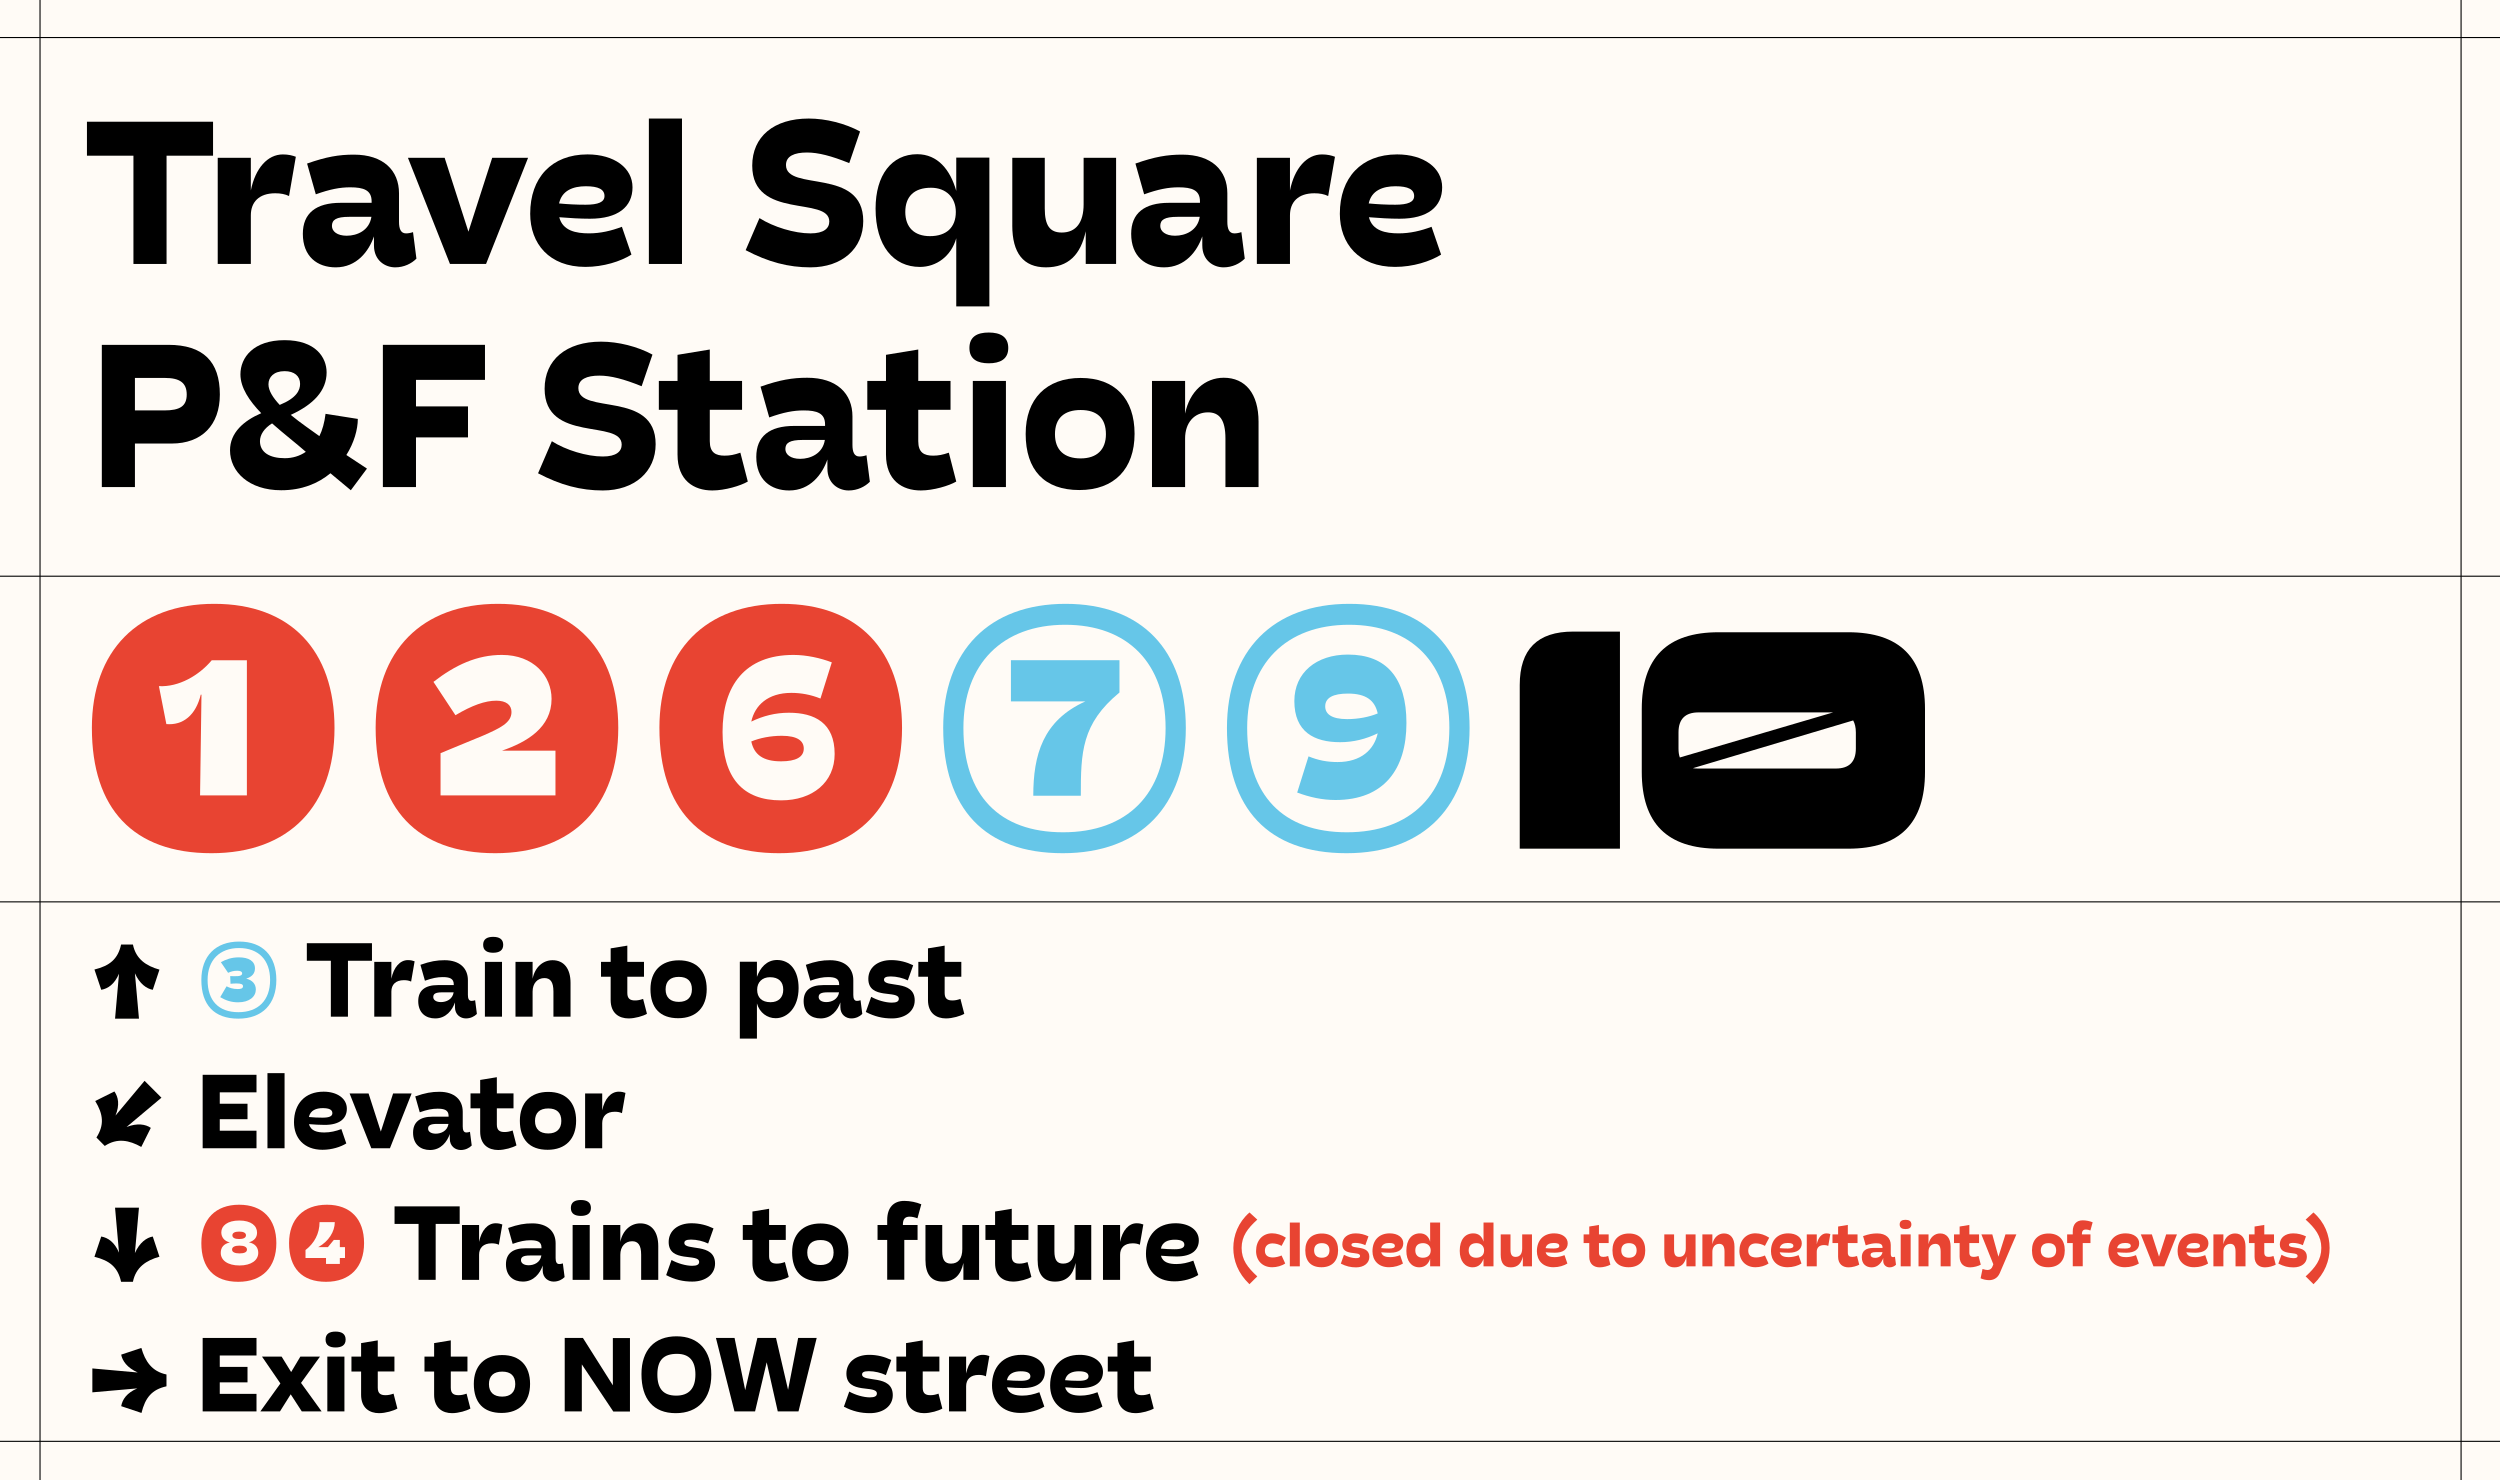<?xml version="1.0" encoding="UTF-8"?><svg id="Layer_1" xmlns="http://www.w3.org/2000/svg" xmlns:xlink="http://www.w3.org/1999/xlink" viewBox="0 0 2280 1350"><defs><style>.cls-1,.cls-2{fill:none;}.cls-3{fill:#66c6e8;}.cls-4{fill:#fffbf6;}.cls-5{clip-path:url(#clippath-1);}.cls-6{fill:#e84432;}.cls-2{stroke:#000;}.cls-7{clip-path:url(#clippath);}</style><clipPath id="clippath"><rect class="cls-1" width="2280" height="1350"/></clipPath><clipPath id="clippath-1"><rect class="cls-1" width="2280" height="1350"/></clipPath></defs><g class="cls-7"><rect class="cls-4" width="2280" height="1350"/><g class="cls-5"><line class="cls-2" y1="1314.5" x2="2280" y2="1314.5"/><line class="cls-2" y1="822.5" x2="2280" y2="822.5"/><line class="cls-2" x1="36.5" y1="-11" x2="36.5" y2="1350"/><line class="cls-2" y1="525.5" x2="2280" y2="525.5"/><line class="cls-2" y1="34.24" x2="2280" y2="34.24"/><line class="cls-2" x1="2244.5" y1="-30" x2="2244.5" y2="1350"/><path d="M1386,624.74v149.26h91.39v-198h-42.65c-32.59,0-48.74,16.14-48.74,48.74"/><path d="M1530.8,682.61v-14.62c0-12.18,6.09-18.28,18.28-18.28h122.76l-139.82,41.12c-.91-2.44-1.22-5.18-1.22-8.22M1674.27,700.89h-125.2c-1.83,0-3.66,0-5.18-.3l146.21-43.56c1.52,2.74,2.44,6.4,2.44,10.97v14.62c0,12.18-6.09,18.28-18.28,18.28M1567.35,774h118.19c46.91,0,70.06-23.15,70.06-70.06v-57.27c0-46.91-23.15-70.06-70.06-70.06h-118.19c-46.91,0-70.06,23.15-70.06,70.06v57.27c0,46.91,23.15,70.06,70.06,70.06"/></g><path class="cls-6" d="M83.79,663.93c0-70.52,42.06-113.23,111.61-113.23s109.67,42.38,109.67,113.23-41.08,114.2-112.25,114.2-109.02-40.44-109.02-114.2ZM151.72,660.37c15.21,1.29,26.85-8.09,31.38-26.85h.65l-1.29,91.87h42.7v-123.25h-32.03c-11.65,13.91-30.09,24.59-48.2,23.62l6.79,34.61Z"/><path class="cls-6" d="M342.58,663.93c0-70.52,42.06-113.23,111.61-113.23s109.67,42.38,109.67,113.23-41.08,114.2-112.25,114.2-109.02-40.44-109.02-114.2ZM395.31,621.87l20.06,30.41c15.2-9.06,27.17-13.26,37.2-13.26,9.06,0,13.91,3.88,13.91,10.35,0,10.03-11,14.88-25.56,21.35-10.03,4.21-19.73,8.09-29.76,12.29l-9.38,3.88v38.5h104.81v-40.76h-48.85c22.64-7.76,45.29-21.03,45.29-47.23,0-21.03-16.5-40.11-45.29-40.11-22.65,0-42.38,9.06-62.44,24.59Z"/><path class="cls-6" d="M601.38,663.93c0-70.52,42.05-113.23,111.61-113.23s109.67,42.38,109.67,113.23-41.08,114.2-112.25,114.2-109.02-40.44-109.02-114.2ZM761.19,687.54c0-28.14-18.12-37.53-41.73-37.53-12.29,0-23.62,2.91-34.29,8.09,3.24-14.88,15.2-26.2,36.56-26.2,8.73,0,17.79,1.62,26.53,5.18l10.35-33c-10.03-3.88-22.97-6.79-34.94-6.79-44.32,0-64.7,28.14-64.7,70.2s18.44,62.44,53.38,62.44c28.79,0,48.85-16.5,48.85-42.38ZM712.98,671.04c14.56,0,20.06,4.85,20.06,11.65,0,7.76-7.12,11.65-20.7,11.65-16.5,0-24.59-6.15-27.17-18.12,7.76-3.24,17.79-5.18,27.82-5.18Z"/><path class="cls-3" d="M860.19,663.93c0-70.52,42.05-113.23,111.61-113.23s109.67,42.38,109.67,113.23-41.08,114.2-112.25,114.2-109.02-40.44-109.02-114.2ZM1063.02,663.93c0-58.88-34.29-94.14-91.55-94.14s-92.84,35.58-92.84,94.14c0,61.46,32.67,95.11,90.9,95.11s93.49-34.61,93.49-95.11ZM989.91,639.66h-67.94v-37.53h98.99v29.44c-34.61,28.47-35.26,54.67-35.26,94.14h-43.35c0-37.2,8.73-68.58,47.55-86.05Z"/><path class="cls-3" d="M1118.98,663.93c0-70.52,42.05-113.23,111.61-113.23s109.67,42.38,109.67,113.23-41.08,114.2-112.26,114.2-109.02-40.44-109.02-114.2ZM1321.82,663.93c0-58.88-34.29-94.14-91.55-94.14s-92.85,35.58-92.85,94.14c0,61.46,32.67,95.11,90.9,95.11s93.49-34.61,93.49-95.11ZM1282.67,659.4c0,42.06-20.38,70.2-64.7,70.2-12.29,0-23.62-2.59-34.94-6.79l10.35-33c8.73,3.56,16.82,5.18,26.53,5.18,21.35,0,33.32-11.32,36.56-26.2-10.68,5.18-22,8.09-34.29,8.09-23.62,0-41.73-9.38-41.73-37.53,0-25.88,20.06-42.38,48.85-42.38,34.94,0,53.38,21.03,53.38,62.44ZM1228.65,655.84c10.03,0,20.06-1.94,27.82-5.18-2.59-11.97-10.68-18.12-27.17-18.12-13.59,0-20.71,3.88-20.71,11.65,0,6.79,5.5,11.65,20.06,11.65Z"/><path d="M121.7,141.99h-42.4v-30.98h115v30.98h-42.4v98.74h-30.2v-98.74Z"/><path d="M198.56,143.92h30.2v29.82c4.07-20.33,15.29-32.91,29.23-32.91,5.03,0,8.71.97,11.81,2.13l-6.2,35.82c-3.49-1.74-7.74-2.52-12.58-2.52-14.91,0-22.26,8.13-22.26,20.13v44.33h-30.2v-96.8Z"/><path d="M341.05,223.88v-8.32c-4.65,13.55-15.68,28.27-34.85,28.27-16.84,0-30.01-9.87-30.01-30.59,0-18.78,12-28.27,34.46-28.27h28.27v-1.36c0-10.26-7.36-12.78-19.55-12.78-9.29,0-18.39,1.74-31.36,6.39l-7.94-28.07c17.62-6.2,29.04-8.13,42.59-8.13,27.11,0,41.24,14.52,41.24,35.24v25.94c0,6.39,1.55,10.65,6.39,10.65,1.94,0,4.26-.39,6.39-1.16l3.1,24.2c-4.45,4.45-11.23,7.94-19.36,7.94-9.29,0-19.36-6.39-19.36-19.94ZM316.27,214.98c9.29,0,20.52-4.65,22.46-17.23h-20.33c-11.81,0-15.68,2.71-15.68,8.33,0,4.84,4.65,8.91,13.55,8.91Z"/><path d="M372.03,143.92h33.49l21.68,67.37,21.68-67.37h32.72l-38.33,96.8h-32.91l-38.33-96.8Z"/><path d="M483.54,194.84c0-32.53,19.36-54.02,52.27-54.02,24.2,0,41.04,12.2,41.04,30.01s-13.17,28.65-38.91,28.65c-8.91,0-18.39-.58-27.88-1.36,3.1,12.39,15.29,14.71,27.1,14.71,10.45,0,20.33-2.32,30.01-6l8.71,25.36c-9.87,6.2-25.56,11.23-42.01,11.23-32.91,0-50.34-21.1-50.34-48.59ZM533.88,186.71c12,0,17.42-2.52,17.42-7.94,0-6-5.42-8.91-17.04-8.91s-21.88,3.87-24.39,15.68c7.94.77,15.88,1.16,24.01,1.16Z"/><path d="M591.77,108.11h30.2v132.62h-30.2V108.11Z"/><path d="M680.05,228.14l12.58-29.23c12.78,8.13,31.95,13.94,46.46,13.94,12.39,0,17.23-4.65,17.23-10.84,0-23.43-70.28-1.16-70.28-50.92,0-26.52,19.75-42.98,51.5-42.98,15.68,0,33.3,4.45,46.85,11.81l-9.87,28.85c-16.26-6.58-28.27-9.68-38.53-9.68-11.62,0-19.17,3.29-19.17,11.42,0,24.59,70.47,1.74,70.47,51.11,0,24.97-19.17,42.21-48.21,42.21-19.94,0-38.53-4.84-59.05-15.68Z"/><path d="M872.1,217.3c-4.65,16.46-18.2,26.14-33.11,26.14-24.2,0-40.46-19.17-40.46-53.24,0-30.59,14.71-49.56,37.95-49.56,18.78,0,30.2,14.33,35.62,33.49v-30.4h30.2v135.72h-30.2v-62.15ZM871.71,193.29c0-13.17-8.91-22.07-22.65-22.07-15.29,0-23.43,7.94-23.43,22.07s8.33,22.07,22.46,22.07c15.29,0,23.62-8.13,23.62-22.07Z"/><path d="M923.21,205.68v-61.76h29.62v46.27c0,15.49,4.65,21.88,15.49,21.88,13.17,0,19.94-9.29,19.94-25.75v-42.4h29.62v96.8h-27.69v-29.81c-4.65,21.49-15.88,32.91-36.4,32.91s-30.59-13.17-30.59-38.14Z"/><path d="M1096.49,223.88v-8.32c-4.65,13.55-15.68,28.27-34.85,28.27-16.84,0-30.01-9.87-30.01-30.59,0-18.78,12-28.27,34.46-28.27h28.27v-1.36c0-10.26-7.36-12.78-19.55-12.78-9.29,0-18.39,1.74-31.36,6.39l-7.94-28.07c17.62-6.2,29.04-8.13,42.59-8.13,27.1,0,41.24,14.52,41.24,35.24v25.94c0,6.39,1.55,10.65,6.39,10.65,1.94,0,4.26-.39,6.39-1.16l3.1,24.2c-4.45,4.45-11.23,7.94-19.36,7.94-9.29,0-19.36-6.39-19.36-19.94ZM1071.71,214.98c9.29,0,20.52-4.65,22.46-17.23h-20.33c-11.81,0-15.68,2.71-15.68,8.33,0,4.84,4.65,8.91,13.55,8.91Z"/><path d="M1146.25,143.92h30.2v29.82c4.07-20.33,15.29-32.91,29.23-32.91,5.03,0,8.71.97,11.81,2.13l-6.2,35.82c-3.49-1.74-7.74-2.52-12.58-2.52-14.91,0-22.26,8.13-22.26,20.13v44.33h-30.2v-96.8Z"/><path d="M1221.94,194.84c0-32.53,19.36-54.02,52.27-54.02,24.2,0,41.04,12.2,41.04,30.01s-13.16,28.65-38.91,28.65c-8.91,0-18.39-.58-27.88-1.36,3.1,12.39,15.29,14.71,27.1,14.71,10.46,0,20.33-2.32,30.01-6l8.71,25.36c-9.87,6.2-25.56,11.23-42.01,11.23-32.91,0-50.34-21.1-50.34-48.59ZM1272.28,186.71c12,0,17.42-2.52,17.42-7.94,0-6-5.42-8.91-17.04-8.91s-21.88,3.87-24.39,15.68c7.94.77,15.88,1.16,24.01,1.16Z"/><path d="M92.85,314.49h60.6c31.94,0,47.05,15.29,47.05,45.3,0,27.88-16.46,44.72-43.95,44.72h-33.49v39.69h-30.2v-129.71ZM149.77,374.31c14.33,0,20.52-3.87,20.52-14.52s-6.39-15.1-19.75-15.1h-27.49v29.62h26.72Z"/><path d="M301.36,431.62c-11.23,9.29-25.94,15.49-44.92,15.49-29.62,0-46.66-17.04-46.66-36.4,0-16.07,12.39-26.91,28.46-33.88-10.84-11.23-18.97-23.23-18.97-35.43,0-15.29,11.81-31.17,40.27-31.17s38.33,15.88,38.33,29.43c0,16.65-12,29.23-32.72,38.72,8.91,7.36,18.97,14.13,26.14,19.36,2.71-5.42,4.65-12.39,5.61-20.33l29.43,4.65c0,9.68-3.48,21.88-10.45,32.91,6.2,4.07,12.58,8.33,18.78,12.39l-14.71,19.75c-6.2-5.23-12.39-10.26-18.59-15.49ZM259.74,417.88c6.97,0,13.55-1.94,19.17-5.81-8.52-7.55-20.13-16.46-30.78-25.94-7.16,4.45-11.04,10.26-11.04,16.26,0,10.07,8.71,15.49,22.65,15.49ZM255.09,369.28c15.68-6.39,18.59-13.55,18.59-19.17,0-7.16-5.23-11.62-14.13-11.62-9.87,0-14.71,5.42-14.71,12,0,5.81,4.07,12.2,10.26,18.78Z"/><path d="M349.18,314.49h93.12v31.95h-62.92v24.2h47.43v28.27h-47.43v45.3h-30.2v-129.71Z"/><path d="M490.71,431.62l12.58-29.23c12.78,8.13,31.94,13.94,46.46,13.94,12.39,0,17.23-4.65,17.23-10.84,0-23.43-70.28-1.16-70.28-50.92,0-26.52,19.75-42.98,51.5-42.98,15.68,0,33.3,4.45,46.85,11.81l-9.87,28.85c-16.26-6.58-28.27-9.68-38.53-9.68-11.62,0-19.17,3.29-19.17,11.42,0,24.59,70.47,1.74,70.47,51.11,0,24.97-19.17,42.21-48.21,42.21-19.94,0-38.53-4.84-59.05-15.68Z"/><path d="M617.9,414.78v-41.04h-17.04v-26.33h17.04v-23.81l29.43-4.84v28.65h29.43v26.33h-29.43v28.65c0,10.46,5.42,13.17,13.55,13.17,4.84,0,8.71-.77,14.33-2.71l6.78,26.33c-6.58,3.87-20.91,8.13-32.33,8.13-17.04,0-31.75-9.29-31.75-32.53Z"/><path d="M754.59,427.36v-8.32c-4.65,13.55-15.68,28.27-34.85,28.27-16.84,0-30.01-9.87-30.01-30.59,0-18.78,12-28.27,34.46-28.27h28.27v-1.36c0-10.26-7.36-12.78-19.55-12.78-9.29,0-18.39,1.74-31.36,6.39l-7.94-28.07c17.62-6.2,29.04-8.13,42.59-8.13,27.1,0,41.24,14.52,41.24,35.24v25.94c0,6.39,1.55,10.65,6.39,10.65,1.94,0,4.26-.39,6.39-1.16l3.1,24.2c-4.45,4.45-11.23,7.94-19.36,7.94-9.29,0-19.36-6.39-19.36-19.94ZM729.81,418.46c9.29,0,20.52-4.65,22.46-17.23h-20.33c-11.81,0-15.68,2.71-15.68,8.33,0,4.84,4.65,8.91,13.55,8.91Z"/><path d="M808.02,414.78v-41.04h-17.04v-26.33h17.04v-23.81l29.43-4.84v28.65h29.43v26.33h-29.43v28.65c0,10.46,5.42,13.17,13.55,13.17,4.84,0,8.71-.77,14.33-2.71l6.78,26.33c-6.58,3.87-20.91,8.13-32.33,8.13-17.04,0-31.75-9.29-31.75-32.53Z"/><path d="M884.11,317.39c0-10.26,6.97-14.13,17.62-14.13s17.81,3.87,17.81,14.13-7.55,13.94-17.81,13.94-17.62-3.68-17.62-13.94ZM887.21,347.4h30.2v96.8h-30.2v-96.8Z"/><path d="M935.42,395.61c0-31.75,18.78-50.92,50.14-50.92s49.17,18.97,49.17,50.92-18.39,51.31-50.34,51.31-48.98-18.2-48.98-51.31ZM1008.6,396c0-14.52-7.94-22.07-23.04-22.07s-23.43,7.55-23.43,22.07,8.52,22.07,23.43,22.07,23.04-8.13,23.04-22.07Z"/><path d="M1050.61,347.4h30.2v29.82c4.07-20.33,18.2-32.72,35.24-32.72,19.75,0,31.75,14.52,31.75,40.08v59.63h-30.2v-44.33c0-17.23-5.61-23.81-15.88-23.81-12.39,0-20.91,9.29-20.91,23.81v44.33h-30.2v-96.8Z"/><path d="M110.43,861.41h10.8c2.7,13.3,12.1,19.5,24.2,22.9l-6.1,18.4c-5.6-1-12-5.4-16.3-15.1l3.7,41.4h-21.8l3.6-41c-4.1,9.6-10,13.6-16.2,14.7l-6.2-18.5c13.9-3.4,21.4-9.5,24.3-22.8Z"/><path class="cls-3" d="M183.63,893.71c0-21.8,13-35,34.5-35s33.9,13.1,33.9,35-12.7,35.3-34.7,35.3-33.7-12.5-33.7-35.3ZM246.33,893.71c0-18.2-10.6-29.1-28.3-29.1s-28.7,11-28.7,29.1c0,19,10.1,29.4,28.1,29.4s28.9-10.7,28.9-29.4ZM217.93,873.11c8.9,0,14.6,3.4,14.6,10.1,0,4.6-2.8,7.7-8,9.3,5.8,1.4,8.8,5.1,8.8,9.9,0,6.4-5.7,11.7-16.2,11.7-6.2,0-11.2-1.7-16.3-4.7l5.8-9.9c2.6,1.3,5.5,2.5,10.2,2.5,2.6,0,4.8-.4,4.8-2.6,0-1.7-1.6-2.5-5.9-2.5-2,0-3.5.1-5.5.3l-.3-7c4.2,0,10.9.9,10.9-2.5,0-1.7-1.9-2.4-4.4-2.4-3.4,0-5.7.7-8.4,1.9l-6.6-9.7c4.8-2.6,9.7-4.4,16.5-4.4Z"/><path d="M301.73,876.21h-21.9v-16h59.4v16h-21.9v51h-15.6v-51Z"/><path d="M341.33,877.21h15.6v15.4c2.1-10.5,7.9-17,15.1-17,2.6,0,4.5.5,6.1,1.1l-3.2,18.5c-1.8-.9-4-1.3-6.5-1.3-7.7,0-11.5,4.2-11.5,10.4v22.9h-15.6v-50Z"/><path d="M414.93,918.51v-4.3c-2.4,7-8.1,14.6-18,14.6-8.7,0-15.5-5.1-15.5-15.8,0-9.7,6.2-14.6,17.8-14.6h14.6v-.7c0-5.3-3.8-6.6-10.1-6.6-4.8,0-9.5.9-16.2,3.3l-4.1-14.5c9.1-3.2,15-4.2,22-4.2,14,0,21.3,7.5,21.3,18.2v13.4c0,3.3.8,5.5,3.3,5.5,1,0,2.2-.2,3.3-.6l1.6,12.5c-2.3,2.3-5.8,4.1-10,4.1-4.8,0-10-3.3-10-10.3ZM402.13,913.91c4.8,0,10.6-2.4,11.6-8.9h-10.5c-6.1,0-8.1,1.4-8.1,4.3,0,2.5,2.4,4.6,7,4.6Z"/><path d="M440.63,861.71c0-5.3,3.6-7.3,9.1-7.3s9.2,2,9.2,7.3-3.9,7.2-9.2,7.2-9.1-1.9-9.1-7.2ZM442.23,877.21h15.6v50h-15.6v-50Z"/><path d="M470.13,877.21h15.6v15.4c2.1-10.5,9.4-16.9,18.2-16.9,10.2,0,16.4,7.5,16.4,20.7v30.8h-15.6v-22.9c0-8.9-2.9-12.3-8.2-12.3-6.4,0-10.8,4.8-10.8,12.3v22.9h-15.6v-50Z"/><path d="M556.92,912.01v-21.2h-8.8v-13.6h8.8v-12.3l15.2-2.5v14.8h15.2v13.6h-15.2v14.8c0,5.4,2.8,6.8,7,6.8,2.5,0,4.5-.4,7.4-1.4l3.5,13.6c-3.4,2-10.8,4.2-16.7,4.2-8.8,0-16.4-4.8-16.4-16.8Z"/><path d="M593.22,902.11c0-16.4,9.7-26.3,25.9-26.3s25.4,9.8,25.4,26.3-9.5,26.5-26,26.5-25.3-9.4-25.3-26.5ZM631.03,902.31c0-7.5-4.1-11.4-11.9-11.4s-12.1,3.9-12.1,11.4,4.4,11.4,12.1,11.4,11.9-4.2,11.9-11.4Z"/><path d="M674.72,877.11h15.6v13.8c2.8-8,8.7-15.4,18.4-15.4,12,0,19.6,9.8,19.6,25.6,0,17.6-10.1,27.5-20.9,27.5-7.7,0-14.7-5-17.1-13.5v32.1h-15.6v-70.1ZM714.32,902.61c0-7.3-4.2-11.4-12.1-11.4-7.1,0-11.7,4.6-11.7,11.4,0,7.2,4.3,11.4,12.2,11.4,7.3,0,11.6-4.3,11.6-11.4Z"/><path d="M766.42,918.51v-4.3c-2.4,7-8.1,14.6-18,14.6-8.7,0-15.5-5.1-15.5-15.8,0-9.7,6.2-14.6,17.8-14.6h14.6v-.7c0-5.3-3.8-6.6-10.1-6.6-4.8,0-9.5.9-16.2,3.3l-4.1-14.5c9.1-3.2,15-4.2,22-4.2,14,0,21.3,7.5,21.3,18.2v13.4c0,3.3.8,5.5,3.3,5.5,1,0,2.2-.2,3.3-.6l1.6,12.5c-2.3,2.3-5.8,4.1-10,4.1-4.8,0-10-3.3-10-10.3ZM753.62,913.91c4.8,0,10.6-2.4,11.6-8.9h-10.5c-6.1,0-8.1,1.4-8.1,4.3,0,2.5,2.4,4.6,7,4.6Z"/><path d="M789.62,922.91l4.9-13.8c5.3,3,13,5.3,18.8,5.3,4.3,0,6.4-1.1,6.4-3.5,0-8.3-27.8,1.2-27.8-18.2,0-10.2,8.4-17.1,20.8-17.1,7.5,0,14.1,1.8,20.1,4.7l-4.9,13.8c-4.2-2.1-10.3-3.6-15.6-3.6-4.7,0-6.1,1.2-6.1,3,0,7.7,28-.6,28,18.9,0,9.7-8.5,16.4-20.8,16.4-8.4,0-15.7-1.7-23.8-5.9Z"/><path d="M846.32,912.01v-21.2h-8.8v-13.6h8.8v-12.3l15.2-2.5v14.8h15.2v13.6h-15.2v14.8c0,5.4,2.8,6.8,7,6.8,2.5,0,4.5-.4,7.4-1.4l3.5,13.6c-3.4,2-10.8,4.2-16.7,4.2-8.8,0-16.4-4.8-16.4-16.8Z"/><path d="M104.33,995.41c3.6,5.2,5,12.1,1,22l26.5-31.7,15.4,15.4-31.8,26.7c9.9-3.8,17.3-2.5,22.1.8l-8.7,17.4c-11-6.2-22-8.4-33.3-.9l-7.6-7.7c7.3-11.4,6.3-21.1-1.1-33.3l17.5-8.7Z"/><path d="M184.83,980.21h49.1v16h-33.5v10.4h25.3v14.1h-25.3v10.5h33.5v16h-49.1v-67Z"/><path d="M243.92,978.71h15.6v68.5h-15.6v-68.5Z"/><path d="M268.12,1023.51c0-16.8,10-27.9,27-27.9,12.5,0,21.2,6.3,21.2,15.5s-6.8,14.8-20.1,14.8c-4.6,0-9.5-.3-14.4-.7,1.6,6.4,7.9,7.6,14,7.6,5.4,0,10.5-1.2,15.5-3.1l4.5,13.1c-5.1,3.2-13.2,5.8-21.7,5.8-17,0-26-10.9-26-25.1ZM294.12,1019.31c6.2,0,9-1.3,9-4.1,0-3.1-2.8-4.6-8.8-4.6s-11.3,2-12.6,8.1c4.1.4,8.2.6,12.4.6Z"/><path d="M318.82,997.21h17.3l11.2,34.8,11.2-34.8h16.9l-19.8,50h-17l-19.8-50Z"/><path d="M410.22,1038.51v-4.3c-2.4,7-8.1,14.6-18,14.6-8.7,0-15.5-5.1-15.5-15.8,0-9.7,6.2-14.6,17.8-14.6h14.6v-.7c0-5.3-3.8-6.6-10.1-6.6-4.8,0-9.5.9-16.2,3.3l-4.1-14.5c9.1-3.2,15-4.2,22-4.2,14,0,21.3,7.5,21.3,18.2v13.4c0,3.3.8,5.5,3.3,5.5,1,0,2.2-.2,3.3-.6l1.6,12.5c-2.3,2.3-5.8,4.1-10,4.1-4.8,0-10-3.3-10-10.3ZM397.42,1033.91c4.8,0,10.6-2.4,11.6-8.9h-10.5c-6.1,0-8.1,1.4-8.1,4.3,0,2.5,2.4,4.6,7,4.6Z"/><path d="M437.92,1032.01v-21.2h-8.8v-13.6h8.8v-12.3l15.2-2.5v14.8h15.2v13.6h-15.2v14.8c0,5.4,2.8,6.8,7,6.8,2.5,0,4.5-.4,7.4-1.4l3.5,13.6c-3.4,2-10.8,4.2-16.7,4.2-8.8,0-16.4-4.8-16.4-16.8Z"/><path d="M474.12,1022.11c0-16.4,9.7-26.3,25.9-26.3s25.4,9.8,25.4,26.3-9.5,26.5-26,26.5-25.3-9.4-25.3-26.5ZM511.92,1022.31c0-7.5-4.1-11.4-11.9-11.4s-12.1,3.9-12.1,11.4,4.4,11.4,12.1,11.4,11.9-4.2,11.9-11.4Z"/><path d="M533.62,997.21h15.6v15.4c2.1-10.5,7.9-17,15.1-17,2.6,0,4.5.5,6.1,1.1l-3.2,18.5c-1.8-.9-4-1.3-6.5-1.3-7.7,0-11.5,4.2-11.5,10.4v22.9h-15.6v-50Z"/><path d="M92.33,1127.71c6.2,1.1,12.1,5.1,16.2,14.7l-3.6-41h21.8l-3.7,41.4c4.3-9.7,10.7-14.1,16.3-15.1l6.1,18.4c-12.1,3.4-21.5,9.6-24.2,22.9h-10.8c-2.9-13.3-10.4-19.4-24.3-22.8l6.2-18.5Z"/><path class="cls-6" d="M183.63,1133.71c0-21.8,13-35,34.5-35s33.9,13.1,33.9,35-12.7,35.3-34.7,35.3-33.7-12.5-33.7-35.3ZM235.53,1142.61c0-4.9-2.8-8.4-8.5-9.6,5.4-1.6,7.4-4.9,7.4-8.9,0-6.1-5.3-11-16.2-11s-16.4,4.9-16.4,10.8c0,4.1,2.4,7.9,7.8,9.2-5.7,1.3-8.3,4.6-8.3,9.5,0,6.7,6.2,11.5,17.1,11.5s17.1-4.9,17.1-11.5ZM211.63,1139.61c0-2.4,2.5-3.6,6.8-3.6s6.8,1.2,6.8,3.6-2.5,3.5-6.8,3.5-6.8-1.2-6.8-3.5ZM211.93,1126.61c0-2.2,2.2-3.4,6.2-3.4s6.2,1.2,6.2,3.4-2.3,3.4-6.2,3.4-6.2-1.1-6.2-3.4Z"/><path class="cls-6" d="M263.63,1133.71c0-21.8,13-35,34.5-35s33.9,13.1,33.9,35-12.7,35.3-34.7,35.3-33.7-12.5-33.7-35.3ZM297.33,1147.31v5.4h12.6v-5.4h4.7v-9.9h-4.7v-6.6h-5.5l-5.4,6.6h-8.7v-.1c9.4-5.1,15-14.2,15-22.7h-13.9c0,10.3-4.7,19.2-12.8,25.4v7.3h18.7Z"/><path d="M381.73,1116.21h-21.9v-16h59.4v16h-21.9v51h-15.6v-51Z"/><path d="M421.33,1117.21h15.6v15.4c2.1-10.5,7.9-17,15.1-17,2.6,0,4.5.5,6.1,1.1l-3.2,18.5c-1.8-.9-4-1.3-6.5-1.3-7.7,0-11.5,4.2-11.5,10.4v22.9h-15.6v-50Z"/><path d="M494.93,1158.51v-4.3c-2.4,7-8.1,14.6-18,14.6-8.7,0-15.5-5.1-15.5-15.8,0-9.7,6.2-14.6,17.8-14.6h14.6v-.7c0-5.3-3.8-6.6-10.1-6.6-4.8,0-9.5.9-16.2,3.3l-4.1-14.5c9.1-3.2,15-4.2,22-4.2,14,0,21.3,7.5,21.3,18.2v13.4c0,3.3.8,5.5,3.3,5.5,1,0,2.2-.2,3.3-.6l1.6,12.5c-2.3,2.3-5.8,4.1-10,4.1-4.8,0-10-3.3-10-10.3ZM482.13,1153.91c4.8,0,10.6-2.4,11.6-8.9h-10.5c-6.1,0-8.1,1.4-8.1,4.3,0,2.5,2.4,4.6,7,4.6Z"/><path d="M520.63,1101.71c0-5.3,3.6-7.3,9.1-7.3s9.2,2,9.2,7.3-3.9,7.2-9.2,7.2-9.1-1.9-9.1-7.2ZM522.23,1117.21h15.6v50h-15.6v-50Z"/><path d="M550.13,1117.21h15.6v15.4c2.1-10.5,9.4-16.9,18.2-16.9,10.2,0,16.4,7.5,16.4,20.7v30.8h-15.6v-22.9c0-8.9-2.9-12.3-8.2-12.3-6.4,0-10.8,4.8-10.8,12.3v22.9h-15.6v-50Z"/><path d="M607.53,1162.91l4.9-13.8c5.3,3,13,5.3,18.8,5.3,4.3,0,6.4-1.1,6.4-3.5,0-8.3-27.8,1.2-27.8-18.2,0-10.2,8.4-17.1,20.8-17.1,7.5,0,14.1,1.8,20.1,4.7l-4.9,13.8c-4.2-2.1-10.3-3.6-15.6-3.6-4.7,0-6.1,1.2-6.1,3,0,7.7,28-.6,28,18.9,0,9.7-8.5,16.4-20.8,16.4-8.4,0-15.7-1.7-23.8-5.9Z"/><path d="M686.22,1152.01v-21.2h-8.8v-13.6h8.8v-12.3l15.2-2.5v14.8h15.2v13.6h-15.2v14.8c0,5.4,2.8,6.8,7,6.8,2.5,0,4.5-.4,7.4-1.4l3.5,13.6c-3.4,2-10.8,4.2-16.7,4.2-8.8,0-16.4-4.8-16.4-16.8Z"/><path d="M722.42,1142.11c0-16.4,9.7-26.3,25.9-26.3s25.4,9.8,25.4,26.3-9.5,26.5-26,26.5-25.3-9.4-25.3-26.5ZM760.23,1142.31c0-7.5-4.1-11.4-11.9-11.4s-12.1,3.9-12.1,11.4,4.4,11.4,12.1,11.4,11.9-4.2,11.9-11.4Z"/><path d="M840.22,1098.31l-3.5,12.8c-2.7-1-4.9-1.5-7.1-1.5-3.9,0-6.2,1.7-6.2,7.4v.2h13.4v13.6h-12.1v36.3h-15.6v-36.3h-8.8v-13.6h8.8v-4.6c0-11.1,5.7-17.4,15.6-17.4,5.2,0,11,1.2,15.5,3.1Z"/><path d="M844.02,1149.11v-31.9h15.3v23.9c0,8,2.4,11.3,8,11.3,6.8,0,10.3-4.8,10.3-13.3v-21.9h15.3v50h-14.3v-15.4c-2.4,11.1-8.2,17-18.8,17s-15.8-6.8-15.8-19.7Z"/><path d="M907.52,1152.01v-21.2h-8.8v-13.6h8.8v-12.3l15.2-2.5v14.8h15.2v13.6h-15.2v14.8c0,5.4,2.8,6.8,7,6.8,2.5,0,4.5-.4,7.4-1.4l3.5,13.6c-3.4,2-10.8,4.2-16.7,4.2-8.8,0-16.4-4.8-16.4-16.8Z"/><path d="M946.32,1149.11v-31.9h15.3v23.9c0,8,2.4,11.3,8,11.3,6.8,0,10.3-4.8,10.3-13.3v-21.9h15.3v50h-14.3v-15.4c-2.4,11.1-8.2,17-18.8,17s-15.8-6.8-15.8-19.7Z"/><path d="M1005.92,1117.21h15.6v15.4c2.1-10.5,7.9-17,15.1-17,2.6,0,4.5.5,6.1,1.1l-3.2,18.5c-1.8-.9-4-1.3-6.5-1.3-7.7,0-11.5,4.2-11.5,10.4v22.9h-15.6v-50Z"/><path d="M1045.12,1143.51c0-16.8,10-27.9,27-27.9,12.5,0,21.2,6.3,21.2,15.5s-6.8,14.8-20.1,14.8c-4.6,0-9.5-.3-14.4-.7,1.6,6.4,7.9,7.6,14,7.6,5.4,0,10.5-1.2,15.5-3.1l4.5,13.1c-5.1,3.2-13.2,5.8-21.7,5.8-17,0-26-10.9-26-25.1ZM1071.12,1139.31c6.2,0,9-1.3,9-4.1,0-3.1-2.8-4.6-8.8-4.6s-11.3,2-12.6,8.1c4.1.4,8.2.6,12.4.6Z"/><path d="M110.53,1282.41c1.1-6.2,5.1-12.1,14.7-16.2l-41,3.6v-21.8l41.4,3.7c-9.7-4.3-14.1-10.7-15.1-16.3l18.4-6.1c3.4,12.1,9.6,21.5,22.9,24.2v10.8c-13.3,2.9-19.4,10.4-22.8,24.3l-18.5-6.2Z"/><path d="M184.83,1220.21h49.1v16h-33.5v10.4h25.3v14.1h-25.3v10.5h33.5v16h-49.1v-67Z"/><path d="M265.13,1271.61l-9.8,15.6h-17.9l18.3-25.5-16.8-24.5h17.9l8.7,14.1,8.4-14.1h17.9l-17.3,24,18.8,26h-18.1l-10.1-15.6Z"/><path d="M296.92,1221.71c0-5.3,3.6-7.3,9.1-7.3s9.2,2,9.2,7.3-3.9,7.2-9.2,7.2-9.1-1.9-9.1-7.2ZM298.52,1237.21h15.6v50h-15.6v-50Z"/><path d="M329.32,1272.01v-21.2h-8.8v-13.6h8.8v-12.3l15.2-2.5v14.8h15.2v13.6h-15.2v14.8c0,5.4,2.8,6.8,7,6.8,2.5,0,4.5-.4,7.4-1.4l3.5,13.6c-3.4,2-10.8,4.2-16.7,4.2-8.8,0-16.4-4.8-16.4-16.8Z"/><path d="M395.92,1272.01v-21.2h-8.8v-13.6h8.8v-12.3l15.2-2.5v14.8h15.2v13.6h-15.2v14.8c0,5.4,2.8,6.8,7,6.8,2.5,0,4.5-.4,7.4-1.4l3.5,13.6c-3.4,2-10.8,4.2-16.7,4.2-8.8,0-16.4-4.8-16.4-16.8Z"/><path d="M432.12,1262.11c0-16.4,9.7-26.3,25.9-26.3s25.4,9.8,25.4,26.3-9.5,26.5-26,26.5-25.3-9.4-25.3-26.5ZM469.92,1262.31c0-7.5-4.1-11.4-11.9-11.4s-12.1,3.9-12.1,11.4,4.4,11.4,12.1,11.4,11.9-4.2,11.9-11.4Z"/><path d="M515.02,1220.21h16.6l27.3,43.2v-43.1h15.6v67h-15.2l-28.7-43v42.9h-15.6v-67Z"/><path d="M585.02,1253.11c0-21.7,11.8-34.4,32-34.4s31.7,13,31.7,34.9-11.9,35.2-32.4,35.2-31.3-12.8-31.3-35.7ZM634.22,1253.61c0-12.6-5.6-18.9-16.8-18.9-12.4,0-17.9,5.9-17.9,18.9s5.5,19.2,17.2,19.2,17.5-6.7,17.5-19.2Z"/><path d="M652.92,1220.21h17l9.7,47.6,11.1-47.6h17l11,47.3,9.2-47.3h16.9l-16.6,67h-18.9l-10.1-44.8-10.6,44.8h-18.8l-16.9-67Z"/><path d="M769.62,1282.91l4.9-13.8c5.3,3,13,5.3,18.8,5.3,4.3,0,6.4-1.1,6.4-3.5,0-8.3-27.8,1.2-27.8-18.2,0-10.2,8.4-17.1,20.8-17.1,7.5,0,14.1,1.8,20.1,4.7l-4.9,13.8c-4.2-2.1-10.3-3.6-15.6-3.6-4.7,0-6.1,1.2-6.1,3,0,7.7,28-.6,28,18.9,0,9.7-8.5,16.4-20.8,16.4-8.4,0-15.7-1.7-23.8-5.9Z"/><path d="M826.32,1272.01v-21.2h-8.8v-13.6h8.8v-12.3l15.2-2.5v14.8h15.2v13.6h-15.2v14.8c0,5.4,2.8,6.8,7,6.8,2.5,0,4.5-.4,7.4-1.4l3.5,13.6c-3.4,2-10.8,4.2-16.7,4.2-8.8,0-16.4-4.8-16.4-16.8Z"/><path d="M865.51,1237.21h15.6v15.4c2.1-10.5,7.9-17,15.1-17,2.6,0,4.5.5,6.1,1.1l-3.2,18.5c-1.8-.9-4-1.3-6.5-1.3-7.7,0-11.5,4.2-11.5,10.4v22.9h-15.6v-50Z"/><path d="M904.71,1263.51c0-16.8,10-27.9,27-27.9,12.5,0,21.2,6.3,21.2,15.5s-6.8,14.8-20.1,14.8c-4.6,0-9.5-.3-14.4-.7,1.6,6.4,7.9,7.6,14,7.6,5.4,0,10.5-1.2,15.5-3.1l4.5,13.1c-5.1,3.2-13.2,5.8-21.7,5.8-17,0-26-10.9-26-25.1ZM930.71,1259.31c6.2,0,9-1.3,9-4.1,0-3.1-2.8-4.6-8.8-4.6s-11.3,2-12.6,8.1c4.1.4,8.2.6,12.4.6Z"/><path d="M957.71,1263.51c0-16.8,10-27.9,27-27.9,12.5,0,21.2,6.3,21.2,15.5s-6.8,14.8-20.1,14.8c-4.6,0-9.5-.3-14.4-.7,1.6,6.4,7.9,7.6,14,7.6,5.4,0,10.5-1.2,15.5-3.1l4.5,13.1c-5.1,3.2-13.2,5.8-21.7,5.8-17,0-26-10.9-26-25.1ZM983.71,1259.31c6.2,0,9-1.3,9-4.1,0-3.1-2.8-4.6-8.8-4.6s-11.3,2-12.6,8.1c4.1.4,8.2.6,12.4.6Z"/><path d="M1019.11,1272.01v-21.2h-8.8v-13.6h8.8v-12.3l15.2-2.5v14.8h15.2v13.6h-15.2v14.8c0,5.4,2.8,6.8,7,6.8,2.5,0,4.5-.4,7.4-1.4l3.5,13.6c-3.4,2-10.8,4.2-16.7,4.2-8.8,0-16.4-4.8-16.4-16.8Z"/><path class="cls-6" d="M1124.79,1138.12c0-11.49,4.49-23.44,14.75-32.36l7.11,6.53c-8.75,7.93-14.29,15.1-14.29,25.83s5.36,17.78,14.29,25.95l-7.17,7.11c-10.49-10.03-14.69-21.57-14.69-33.06Z"/><path class="cls-6" d="M1145.54,1140.86c0-9.39,5.83-16.09,14.63-16.09,4.2,0,8.92,1.52,12.54,4.02l-3.91,7.46c-2.33-1.4-5.48-2.27-8.34-2.27-4.26,0-6.88,2.51-6.88,6.65s2.62,6.18,7.29,6.18c2.33,0,5.54-.76,7.93-1.81l3.32,7.29c-3.09,2.16-7.75,3.44-11.89,3.44-8.86,0-14.69-6.01-14.69-14.87Z"/><path class="cls-6" d="M1176.32,1114.97h9.1v39.94h-9.1v-39.94Z"/><path class="cls-6" d="M1190.43,1140.28c0-9.56,5.66-15.33,15.1-15.33s14.81,5.71,14.81,15.33-5.54,15.45-15.16,15.45-14.75-5.48-14.75-15.45ZM1212.47,1140.4c0-4.37-2.39-6.65-6.94-6.65s-7.05,2.27-7.05,6.65,2.56,6.65,7.05,6.65,6.94-2.45,6.94-6.65Z"/><path class="cls-6" d="M1222.84,1152.41l2.86-8.05c3.09,1.75,7.58,3.09,10.96,3.09,2.51,0,3.73-.64,3.73-2.04,0-4.84-16.21.7-16.21-10.61,0-5.95,4.9-9.97,12.13-9.97,4.37,0,8.22,1.05,11.72,2.74l-2.86,8.05c-2.45-1.22-6-2.1-9.09-2.1-2.74,0-3.56.7-3.56,1.75,0,4.49,16.33-.35,16.33,11.02,0,5.66-4.96,9.56-12.13,9.56-4.9,0-9.15-.99-13.88-3.44Z"/><path class="cls-6" d="M1251.7,1141.09c0-9.79,5.83-16.27,15.74-16.27,7.29,0,12.36,3.67,12.36,9.04s-3.96,8.63-11.72,8.63c-2.68,0-5.54-.17-8.4-.41.93,3.73,4.61,4.43,8.16,4.43,3.15,0,6.12-.7,9.04-1.81l2.62,7.64c-2.97,1.87-7.7,3.38-12.65,3.38-9.91,0-15.16-6.36-15.16-14.63ZM1266.86,1138.65c3.61,0,5.25-.76,5.25-2.39,0-1.81-1.63-2.68-5.13-2.68s-6.59,1.17-7.35,4.72c2.39.23,4.78.35,7.23.35Z"/><path class="cls-6" d="M1282.6,1140.75c0-10.2,4.9-15.92,12.36-15.92,4.84,0,7.93,2.68,9.33,7.58v-17.43h9.09v39.94h-9.09v-7c-1.46,4.55-4.55,7.87-9.91,7.87-7.11,0-11.78-5.77-11.78-15.04ZM1304.81,1140.4c0-3.96-2.8-6.65-6.94-6.65-4.61,0-7.11,2.39-7.11,6.65s2.56,6.65,6.82,6.65c4.61,0,7.23-2.45,7.23-6.65Z"/><path class="cls-6" d="M1331.28,1140.75c0-10.2,4.9-15.92,12.36-15.92,4.84,0,7.93,2.68,9.33,7.58v-17.43h9.1v39.94h-9.1v-7c-1.46,4.55-4.55,7.87-9.91,7.87-7.11,0-11.78-5.77-11.78-15.04ZM1353.49,1140.4c0-3.96-2.8-6.65-6.94-6.65-4.61,0-7.11,2.39-7.11,6.65s2.57,6.65,6.82,6.65c4.61,0,7.23-2.45,7.23-6.65Z"/><path class="cls-6" d="M1368.65,1144.36v-18.6h8.92v13.93c0,4.67,1.4,6.59,4.66,6.59,3.96,0,6.01-2.8,6.01-7.75v-12.77h8.92v29.15h-8.34v-8.98c-1.4,6.47-4.78,9.91-10.96,9.91s-9.21-3.96-9.21-11.49Z"/><path class="cls-6" d="M1401.65,1141.09c0-9.79,5.83-16.27,15.74-16.27,7.29,0,12.36,3.67,12.36,9.04s-3.96,8.63-11.72,8.63c-2.68,0-5.54-.17-8.4-.41.93,3.73,4.61,4.43,8.16,4.43,3.15,0,6.12-.7,9.04-1.81l2.62,7.64c-2.97,1.87-7.7,3.38-12.65,3.38-9.91,0-15.16-6.36-15.16-14.63ZM1416.81,1138.65c3.61,0,5.25-.76,5.25-2.39,0-1.81-1.63-2.68-5.13-2.68s-6.59,1.17-7.35,4.72c2.39.23,4.78.35,7.23.35Z"/><path class="cls-6" d="M1449.39,1146.05v-12.36h-5.13v-7.93h5.13v-7.17l8.86-1.46v8.63h8.86v7.93h-8.86v8.63c0,3.15,1.63,3.96,4.08,3.96,1.46,0,2.62-.23,4.31-.82l2.04,7.93c-1.98,1.17-6.3,2.45-9.74,2.45-5.13,0-9.56-2.8-9.56-9.79Z"/><path class="cls-6" d="M1470.56,1140.28c0-9.56,5.66-15.33,15.1-15.33s14.81,5.71,14.81,15.33-5.54,15.45-15.16,15.45-14.75-5.48-14.75-15.45ZM1492.6,1140.4c0-4.37-2.39-6.65-6.94-6.65s-7.05,2.27-7.05,6.65,2.57,6.65,7.05,6.65,6.94-2.45,6.94-6.65Z"/><path class="cls-6" d="M1517.84,1144.36v-18.6h8.92v13.93c0,4.67,1.4,6.59,4.66,6.59,3.96,0,6.01-2.8,6.01-7.75v-12.77h8.92v29.15h-8.34v-8.98c-1.4,6.47-4.78,9.91-10.96,9.91s-9.21-3.96-9.21-11.49Z"/><path class="cls-6" d="M1552.58,1125.76h9.1v8.98c1.22-6.12,5.48-9.85,10.61-9.85,5.95,0,9.56,4.37,9.56,12.07v17.96h-9.09v-13.35c0-5.19-1.69-7.17-4.78-7.17-3.73,0-6.3,2.8-6.3,7.17v13.35h-9.1v-29.15Z"/><path class="cls-6" d="M1586.34,1140.86c0-9.39,5.83-16.09,14.63-16.09,4.2,0,8.92,1.52,12.54,4.02l-3.91,7.46c-2.33-1.4-5.48-2.27-8.34-2.27-4.26,0-6.88,2.51-6.88,6.65s2.62,6.18,7.29,6.18c2.33,0,5.54-.76,7.93-1.81l3.32,7.29c-3.09,2.16-7.75,3.44-11.89,3.44-8.86,0-14.69-6.01-14.69-14.87Z"/><path class="cls-6" d="M1615.14,1141.09c0-9.79,5.83-16.27,15.74-16.27,7.29,0,12.36,3.67,12.36,9.04s-3.96,8.63-11.72,8.63c-2.68,0-5.54-.17-8.4-.41.93,3.73,4.61,4.43,8.16,4.43,3.15,0,6.12-.7,9.04-1.81l2.62,7.64c-2.97,1.87-7.7,3.38-12.65,3.38-9.91,0-15.16-6.36-15.16-14.63ZM1630.3,1138.65c3.62,0,5.25-.76,5.25-2.39,0-1.81-1.63-2.68-5.13-2.68s-6.59,1.17-7.35,4.72c2.39.23,4.78.35,7.23.35Z"/><path class="cls-6" d="M1647.79,1125.76h9.1v8.98c1.22-6.12,4.61-9.91,8.8-9.91,1.52,0,2.62.29,3.56.64l-1.87,10.79c-1.05-.52-2.33-.76-3.79-.76-4.49,0-6.71,2.45-6.71,6.06v13.35h-9.1v-29.15Z"/><path class="cls-6" d="M1676.35,1146.05v-12.36h-5.13v-7.93h5.13v-7.17l8.86-1.46v8.63h8.86v7.93h-8.86v8.63c0,3.15,1.63,3.96,4.08,3.96,1.46,0,2.62-.23,4.31-.82l2.04,7.93c-1.98,1.17-6.3,2.45-9.74,2.45-5.13,0-9.56-2.8-9.56-9.79Z"/><path class="cls-6" d="M1717.51,1149.84v-2.51c-1.4,4.08-4.72,8.51-10.5,8.51-5.07,0-9.04-2.97-9.04-9.21,0-5.66,3.62-8.51,10.38-8.51h8.51v-.41c0-3.09-2.22-3.85-5.89-3.85-2.8,0-5.54.53-9.45,1.92l-2.39-8.45c5.31-1.87,8.75-2.45,12.83-2.45,8.16,0,12.42,4.37,12.42,10.61v7.81c0,1.92.47,3.21,1.92,3.21.58,0,1.28-.12,1.92-.35l.93,7.29c-1.34,1.34-3.38,2.39-5.83,2.39-2.8,0-5.83-1.92-5.83-6ZM1710.05,1147.16c2.8,0,6.18-1.4,6.76-5.19h-6.12c-3.56,0-4.72.82-4.72,2.51,0,1.46,1.4,2.68,4.08,2.68Z"/><path class="cls-6" d="M1732.5,1116.72c0-3.09,2.1-4.26,5.31-4.26s5.36,1.17,5.36,4.26-2.27,4.2-5.36,4.2-5.31-1.11-5.31-4.2ZM1733.43,1125.76h9.09v29.15h-9.09v-29.15Z"/><path class="cls-6" d="M1749.69,1125.76h9.1v8.98c1.22-6.12,5.48-9.85,10.61-9.85,5.95,0,9.56,4.37,9.56,12.07v17.96h-9.09v-13.35c0-5.19-1.69-7.17-4.78-7.17-3.73,0-6.3,2.8-6.3,7.17v13.35h-9.1v-29.15Z"/><path class="cls-6" d="M1787.18,1146.05v-12.36h-5.13v-7.93h5.13v-7.17l8.86-1.46v8.63h8.86v7.93h-8.86v8.63c0,3.15,1.63,3.96,4.08,3.96,1.46,0,2.62-.23,4.31-.82l2.04,7.93c-1.98,1.17-6.3,2.45-9.74,2.45-5.13,0-9.56-2.8-9.56-9.79Z"/><path class="cls-6" d="M1806.3,1165.82l1.75-8.51c2.1.7,3.73.93,4.66.93,2.22,0,3.79-1.28,4.61-3.62l.58-1.63-10.9-27.23h9.97l5.6,20.35,6.41-20.35h9.97l-15.22,35.45c-2.1,4.84-6.24,6.3-9.62,6.3-2.57,0-5.66-.7-7.81-1.69Z"/><path class="cls-6" d="M1853.17,1140.28c0-9.56,5.66-15.33,15.1-15.33s14.81,5.71,14.81,15.33-5.54,15.45-15.16,15.45-14.75-5.48-14.75-15.45ZM1875.21,1140.4c0-4.37-2.39-6.65-6.94-6.65s-7.05,2.27-7.05,6.65,2.57,6.65,7.05,6.65,6.94-2.45,6.94-6.65Z"/><path class="cls-6" d="M1908.5,1114.74l-2.04,7.46c-1.57-.58-2.86-.88-4.14-.88-2.27,0-3.62.99-3.62,4.31v.12h7.81v7.93h-7.05v21.16h-9.1v-21.16h-5.13v-7.93h5.13v-2.68c0-6.47,3.32-10.14,9.1-10.14,3.03,0,6.41.7,9.04,1.81Z"/><path class="cls-6" d="M1922.84,1141.09c0-9.79,5.83-16.27,15.74-16.27,7.29,0,12.36,3.67,12.36,9.04s-3.96,8.63-11.72,8.63c-2.68,0-5.54-.17-8.4-.41.93,3.73,4.61,4.43,8.16,4.43,3.15,0,6.12-.7,9.04-1.81l2.62,7.64c-2.97,1.87-7.7,3.38-12.65,3.38-9.91,0-15.16-6.36-15.16-14.63ZM1938,1138.65c3.62,0,5.25-.76,5.25-2.39,0-1.81-1.63-2.68-5.13-2.68s-6.59,1.17-7.35,4.72c2.39.23,4.78.35,7.23.35Z"/><path class="cls-6" d="M1952.4,1125.76h10.09l6.53,20.29,6.53-20.29h9.85l-11.54,29.15h-9.91l-11.54-29.15Z"/><path class="cls-6" d="M1985.98,1141.09c0-9.79,5.83-16.27,15.74-16.27,7.29,0,12.36,3.67,12.36,9.04s-3.96,8.63-11.72,8.63c-2.68,0-5.54-.17-8.4-.41.93,3.73,4.61,4.43,8.16,4.43,3.15,0,6.12-.7,9.04-1.81l2.62,7.64c-2.97,1.87-7.7,3.38-12.65,3.38-9.91,0-15.16-6.36-15.16-14.63ZM2001.14,1138.65c3.62,0,5.25-.76,5.25-2.39,0-1.81-1.63-2.68-5.13-2.68s-6.59,1.17-7.35,4.72c2.39.23,4.78.35,7.23.35Z"/><path class="cls-6" d="M2018.63,1125.76h9.1v8.98c1.22-6.12,5.48-9.85,10.61-9.85,5.95,0,9.56,4.37,9.56,12.07v17.96h-9.09v-13.35c0-5.19-1.69-7.17-4.78-7.17-3.73,0-6.3,2.8-6.3,7.17v13.35h-9.1v-29.15Z"/><path class="cls-6" d="M2056.17,1146.05v-12.36h-5.13v-7.93h5.13v-7.17l8.86-1.46v8.63h8.86v7.93h-8.86v8.63c0,3.15,1.63,3.96,4.08,3.96,1.46,0,2.62-.23,4.31-.82l2.04,7.93c-1.98,1.17-6.3,2.45-9.74,2.45-5.13,0-9.56-2.8-9.56-9.79Z"/><path class="cls-6" d="M2077.86,1152.41l2.86-8.05c3.09,1.75,7.58,3.09,10.96,3.09,2.51,0,3.73-.64,3.73-2.04,0-4.84-16.21.7-16.21-10.61,0-5.95,4.9-9.97,12.13-9.97,4.37,0,8.22,1.05,11.72,2.74l-2.86,8.05c-2.45-1.22-6-2.1-9.1-2.1-2.74,0-3.56.7-3.56,1.75,0,4.49,16.33-.35,16.33,11.02,0,5.66-4.96,9.56-12.13,9.56-4.9,0-9.15-.99-13.88-3.44Z"/><path class="cls-6" d="M2102.75,1164.07c8.92-8.16,14.29-15.22,14.29-25.95s-5.54-17.9-14.29-25.83l7.11-6.53c10.26,8.92,14.75,20.87,14.75,32.36s-4.2,23.03-14.69,33.06l-7.17-7.11Z"/></g></svg>